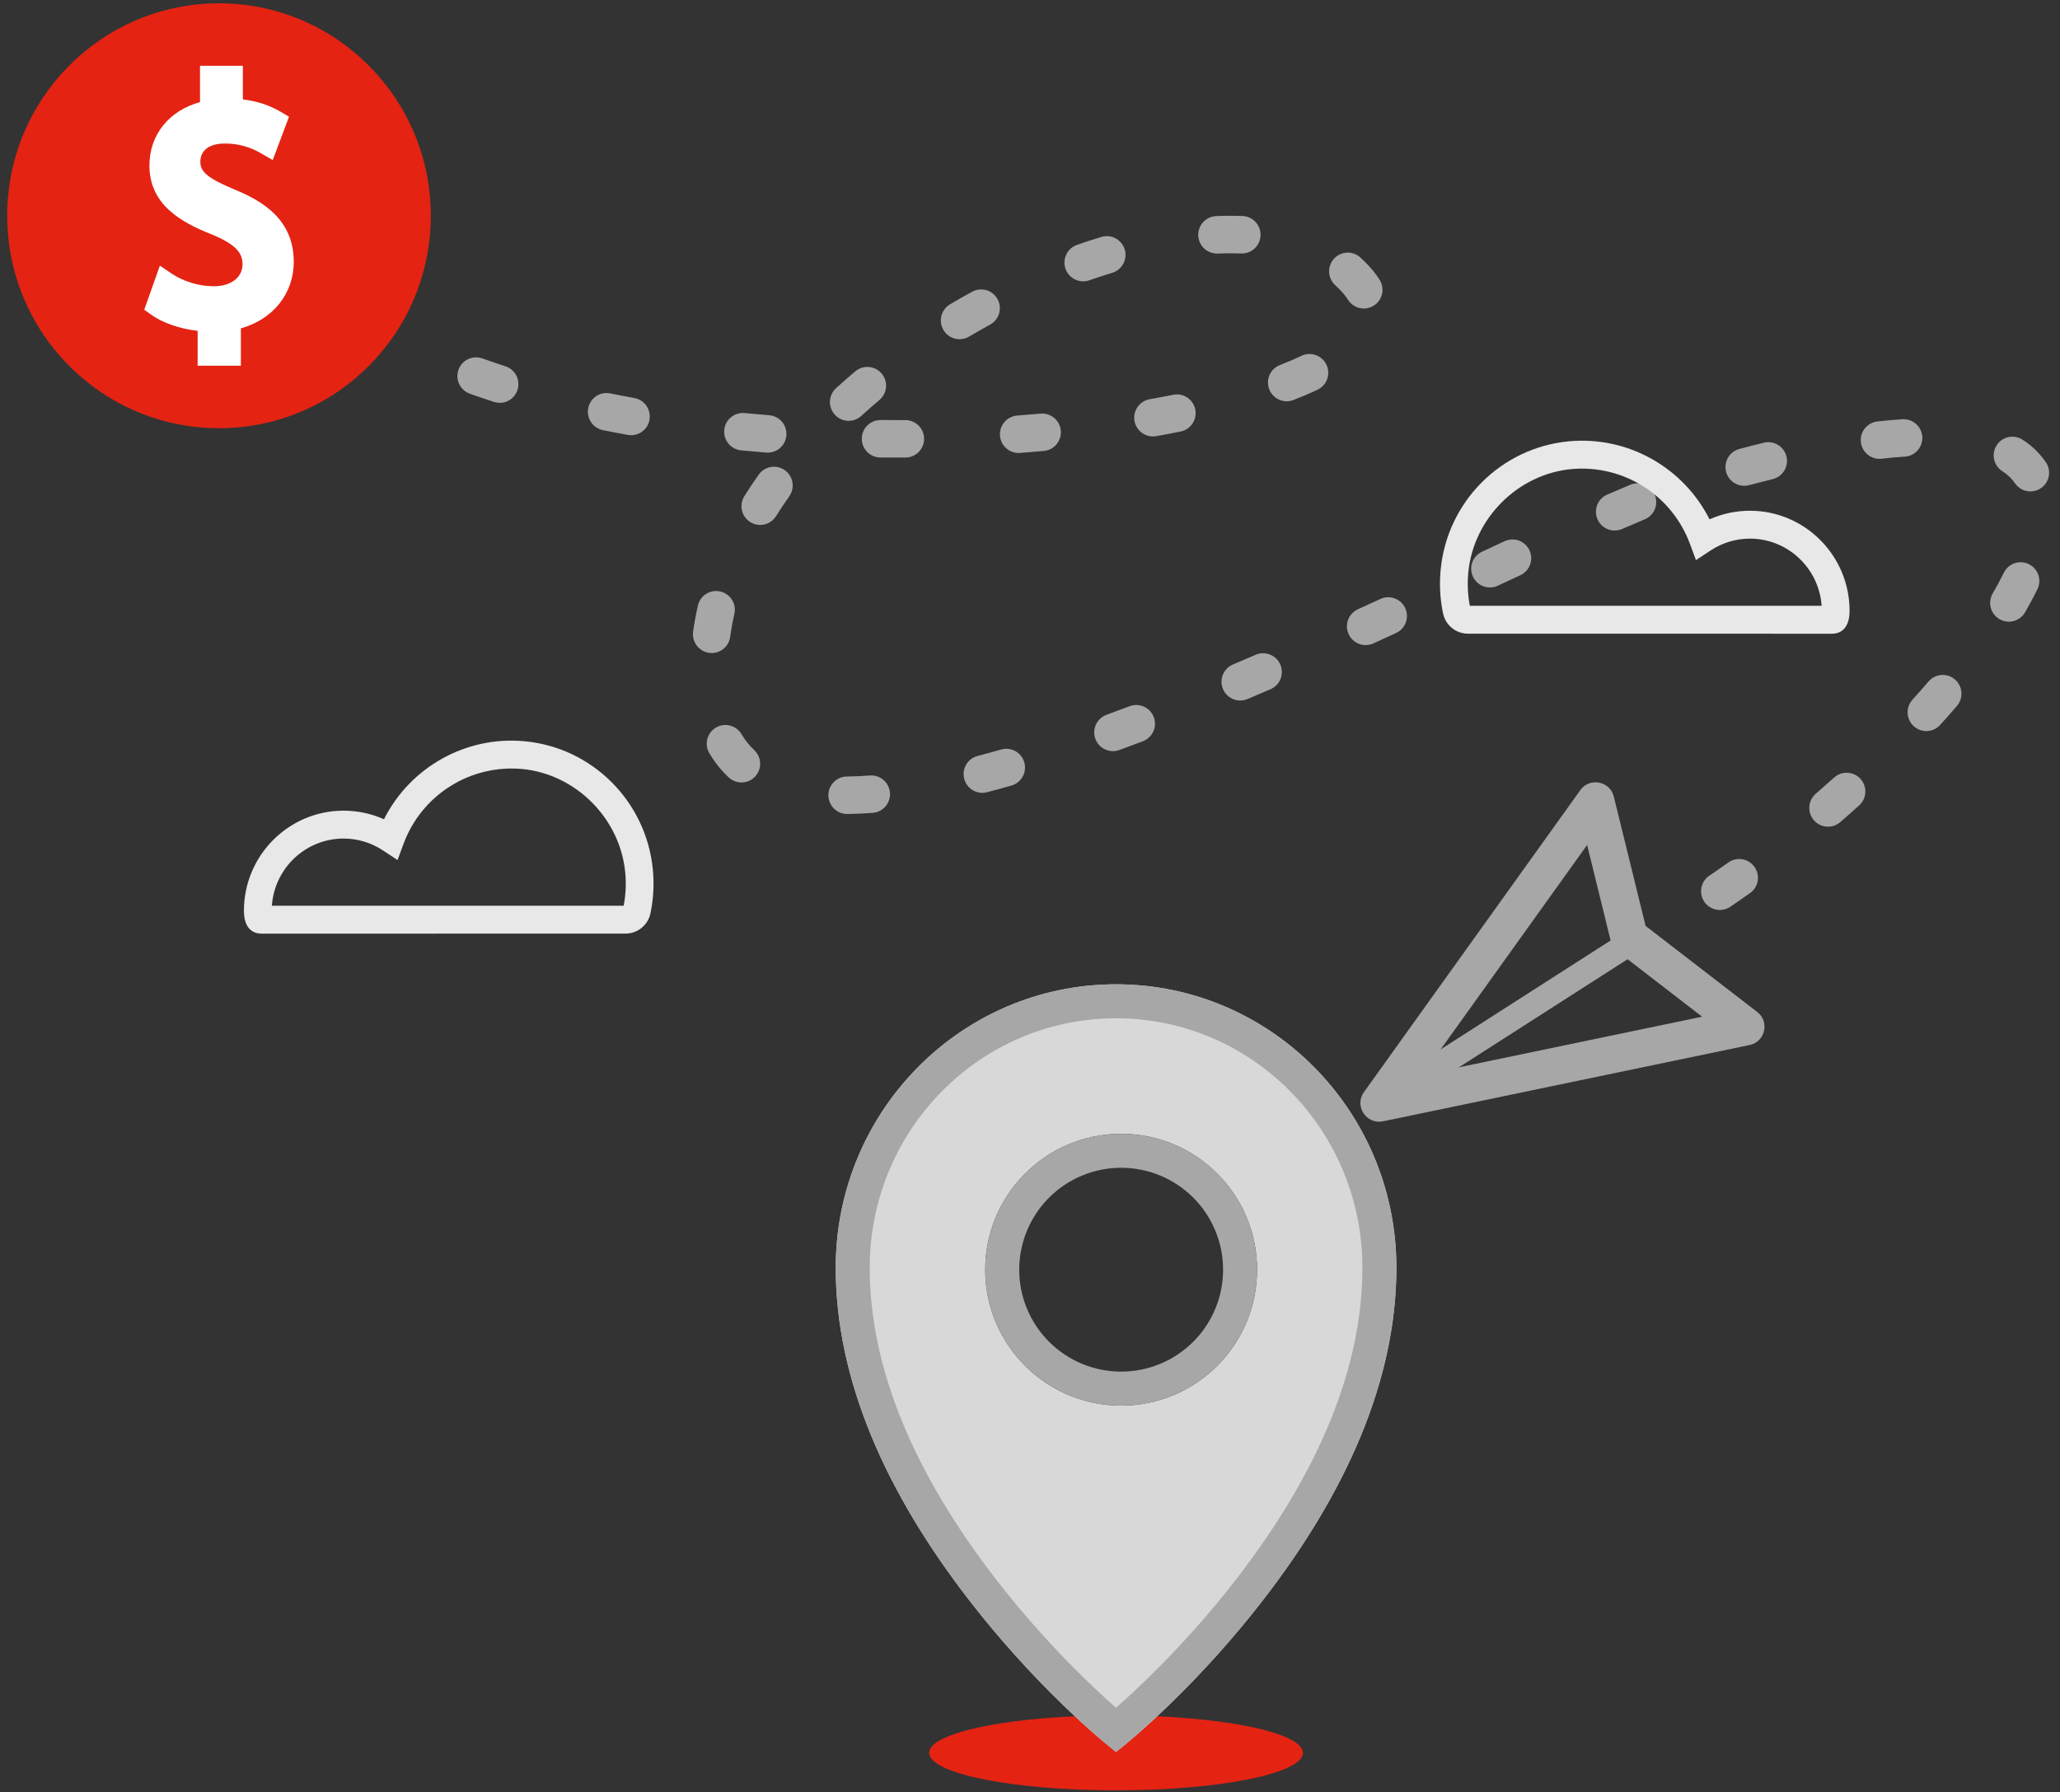 <svg width="154" height="134" viewBox="0 0 154 134" fill="none" xmlns="http://www.w3.org/2000/svg">
<rect x="0" y="0" width="154" height="134" fill="#333333" stroke="none"/>
<path d="M83.433 133.856C91.149 133.856 97.404 132.601 97.404 131.053C97.404 129.505 91.149 128.25 83.433 128.25C75.717 128.25 69.462 129.505 69.462 131.053C69.462 132.601 75.717 133.856 83.433 133.856Z" fill="#E42313"/>
<path d="M127.749 65.495C127.454 65.708 127.253 66.028 127.189 66.386C127.125 66.744 127.203 67.113 127.406 67.415C127.61 67.717 127.923 67.928 128.279 68.004C128.635 68.079 129.006 68.013 129.315 67.82C129.838 67.466 130.357 67.106 130.872 66.74C131.16 66.519 131.351 66.195 131.405 65.837C131.459 65.478 131.372 65.112 131.162 64.817C130.953 64.521 130.636 64.318 130.28 64.25C129.924 64.182 129.555 64.255 129.252 64.454C128.75 64.81 128.249 65.158 127.749 65.495ZM135.74 59.348C135.46 59.591 135.287 59.936 135.261 60.306C135.234 60.676 135.355 61.042 135.598 61.323C135.718 61.462 135.864 61.577 136.028 61.659C136.191 61.742 136.37 61.791 136.553 61.805C136.736 61.819 136.92 61.796 137.095 61.738C137.269 61.681 137.43 61.589 137.569 61.469C138.047 61.056 138.52 60.638 138.988 60.217C139.263 59.968 139.428 59.619 139.447 59.248C139.467 58.877 139.338 58.514 139.089 58.238C138.967 58.102 138.818 57.99 138.653 57.911C138.487 57.831 138.307 57.786 138.124 57.776C137.941 57.766 137.757 57.792 137.584 57.854C137.411 57.915 137.251 58.01 137.115 58.133C136.662 58.541 136.204 58.945 135.74 59.347V59.348ZM142.969 52.317C142.72 52.592 142.59 52.955 142.609 53.326C142.627 53.697 142.791 54.045 143.066 54.295C143.202 54.419 143.36 54.514 143.533 54.577C143.706 54.639 143.889 54.667 144.073 54.658C144.256 54.649 144.436 54.605 144.602 54.526C144.768 54.448 144.917 54.337 145.04 54.201C145.472 53.725 145.891 53.249 146.297 52.776C146.539 52.494 146.658 52.127 146.63 51.757C146.602 51.387 146.428 51.043 146.147 50.801C146.008 50.681 145.847 50.589 145.672 50.531C145.498 50.474 145.314 50.451 145.131 50.465C144.948 50.478 144.769 50.528 144.605 50.611C144.441 50.693 144.295 50.808 144.176 50.947C143.786 51.401 143.383 51.857 142.969 52.316V52.317ZM148.967 44.371C148.781 44.693 148.729 45.075 148.824 45.434C148.919 45.794 149.152 46.101 149.473 46.288C149.632 46.381 149.807 46.442 149.989 46.467C150.171 46.492 150.355 46.48 150.533 46.434C150.71 46.387 150.877 46.306 151.023 46.194C151.169 46.083 151.291 45.944 151.384 45.785C151.727 45.196 152.037 44.619 152.313 44.055C152.476 43.721 152.501 43.337 152.381 42.985C152.261 42.634 152.007 42.344 151.674 42.179C151.51 42.098 151.331 42.05 151.148 42.038C150.965 42.026 150.781 42.05 150.608 42.109C150.434 42.168 150.274 42.261 150.136 42.382C149.998 42.503 149.885 42.65 149.805 42.814C149.544 43.343 149.265 43.863 148.967 44.372V44.371ZM150.631 36.128C150.839 36.434 151.16 36.646 151.524 36.715C151.888 36.785 152.265 36.708 152.571 36.499C152.878 36.291 153.09 35.97 153.159 35.606C153.229 35.242 153.151 34.865 152.943 34.559C152.481 33.884 151.886 33.31 151.196 32.872C151.042 32.772 150.869 32.704 150.689 32.671C150.508 32.638 150.323 32.641 150.144 32.68C149.965 32.718 149.795 32.792 149.644 32.897C149.493 33.001 149.364 33.134 149.265 33.289C148.847 33.939 149.035 34.806 149.685 35.225C150.09 35.487 150.401 35.788 150.631 36.128ZM142.402 34.14C142.585 34.128 142.764 34.08 142.929 33.999C143.093 33.918 143.241 33.805 143.362 33.667C143.483 33.529 143.575 33.368 143.634 33.194C143.693 33.02 143.717 32.836 143.704 32.653C143.68 32.282 143.51 31.936 143.231 31.691C142.953 31.446 142.588 31.321 142.218 31.344C141.602 31.385 140.961 31.442 140.294 31.517C139.936 31.572 139.612 31.763 139.392 32.052C139.172 32.34 139.072 32.703 139.114 33.063C139.155 33.423 139.335 33.754 139.614 33.984C139.894 34.215 140.253 34.329 140.614 34.301C141.236 34.23 141.833 34.177 142.403 34.14H142.402ZM132.53 35.82C132.709 35.776 132.877 35.697 133.024 35.588C133.172 35.479 133.297 35.342 133.392 35.184C133.487 35.027 133.55 34.853 133.577 34.671C133.605 34.489 133.596 34.304 133.552 34.126C133.463 33.766 133.235 33.455 132.918 33.263C132.601 33.07 132.22 33.011 131.86 33.099C131.262 33.245 130.653 33.401 130.031 33.566C129.853 33.613 129.687 33.695 129.541 33.807C129.395 33.918 129.273 34.057 129.181 34.216C129.089 34.375 129.029 34.551 129.004 34.733C128.98 34.915 128.992 35.1 129.039 35.277C129.238 36.025 130.005 36.472 130.749 36.274C131.356 36.113 131.95 35.962 132.53 35.82ZM122.956 38.83C123.298 38.687 123.57 38.414 123.711 38.071C123.852 37.728 123.851 37.343 123.708 37C123.566 36.658 123.294 36.385 122.952 36.243C122.609 36.1 122.224 36.1 121.881 36.241C121.339 36.467 120.762 36.712 120.148 36.979C119.979 37.053 119.827 37.158 119.699 37.291C119.572 37.423 119.472 37.579 119.404 37.75C119.337 37.921 119.304 38.104 119.308 38.288C119.311 38.471 119.351 38.653 119.424 38.821C119.572 39.162 119.848 39.43 120.193 39.566C120.538 39.703 120.923 39.697 121.263 39.55C121.865 39.289 122.428 39.05 122.956 38.83ZM113.661 43.004C114.361 42.679 114.664 41.846 114.338 41.145C114.261 40.978 114.151 40.828 114.016 40.704C113.881 40.579 113.722 40.482 113.55 40.419C113.377 40.356 113.194 40.327 113.01 40.334C112.827 40.342 112.646 40.386 112.479 40.463C111.975 40.697 111.444 40.946 110.788 41.252C110.452 41.409 110.192 41.694 110.065 42.043C109.939 42.392 109.957 42.777 110.114 43.113C110.441 43.814 111.272 44.119 111.973 43.792L113.661 43.004ZM104.368 47.327C105.069 47.005 105.374 46.172 105.052 45.469C104.975 45.302 104.867 45.152 104.732 45.027C104.597 44.902 104.439 44.804 104.267 44.74C104.095 44.676 103.912 44.647 103.728 44.654C103.544 44.661 103.364 44.704 103.197 44.781L101.507 45.555C101.17 45.709 100.908 45.992 100.779 46.34C100.649 46.688 100.664 47.073 100.818 47.41C101.139 48.114 101.968 48.426 102.67 48.105L104.367 47.327H104.368ZM94.984 51.527C95.153 51.454 95.305 51.349 95.433 51.216C95.561 51.084 95.662 50.928 95.729 50.757C95.797 50.586 95.83 50.404 95.827 50.22C95.824 50.036 95.784 49.855 95.711 49.686C95.639 49.517 95.534 49.364 95.402 49.236C95.27 49.108 95.115 49.007 94.944 48.939C94.773 48.871 94.591 48.837 94.407 48.84C94.223 48.842 94.042 48.881 93.873 48.953C93.298 49.202 92.73 49.445 92.168 49.683C91.999 49.755 91.846 49.859 91.717 49.991C91.588 50.122 91.487 50.277 91.418 50.448C91.349 50.618 91.315 50.801 91.317 50.984C91.319 51.168 91.356 51.35 91.429 51.519C91.5 51.688 91.604 51.842 91.735 51.971C91.866 52.1 92.021 52.202 92.191 52.271C92.362 52.341 92.544 52.376 92.728 52.374C92.912 52.373 93.093 52.335 93.263 52.264C93.837 52.02 94.411 51.775 94.984 51.527ZM85.442 55.419C85.614 55.353 85.771 55.255 85.904 55.128C86.038 55.002 86.145 54.851 86.221 54.683C86.296 54.515 86.337 54.334 86.342 54.151C86.347 53.967 86.316 53.784 86.251 53.612C86.12 53.265 85.856 52.984 85.517 52.832C85.179 52.679 84.794 52.667 84.447 52.798C83.862 53.02 83.285 53.235 82.716 53.443C82.368 53.572 82.085 53.833 81.929 54.17C81.774 54.507 81.758 54.892 81.887 55.24C82.014 55.588 82.274 55.872 82.611 56.028C82.947 56.185 83.332 56.202 83.68 56.075C84.259 55.863 84.847 55.644 85.442 55.419ZM75.617 58.731C75.793 58.68 75.958 58.595 76.101 58.481C76.245 58.366 76.365 58.225 76.454 58.064C76.542 57.903 76.599 57.727 76.619 57.544C76.64 57.362 76.624 57.177 76.574 57.001C76.472 56.644 76.233 56.341 75.909 56.16C75.584 55.98 75.201 55.935 74.844 56.036C74.257 56.205 73.668 56.366 73.077 56.52C72.719 56.614 72.412 56.847 72.226 57.167C72.039 57.487 71.987 57.868 72.081 58.227C72.276 58.977 73.04 59.426 73.787 59.232C74.398 59.072 75.008 58.905 75.615 58.731H75.617ZM65.3 60.77C65.66 60.727 65.989 60.546 66.219 60.266C66.448 59.985 66.56 59.627 66.531 59.266C66.502 58.905 66.334 58.569 66.063 58.328C65.792 58.088 65.438 57.962 65.076 57.977C64.489 58.024 63.9 58.051 63.311 58.057C62.539 58.063 61.92 58.697 61.929 59.47C61.933 59.841 62.083 60.196 62.348 60.456C62.613 60.717 62.97 60.861 63.341 60.859C63.971 60.853 64.624 60.823 65.3 60.77ZM54.475 58.123C55.04 58.652 55.924 58.623 56.452 58.058C56.704 57.786 56.839 57.425 56.826 57.054C56.813 56.683 56.654 56.332 56.382 56.078C56.021 55.739 55.709 55.351 55.455 54.926C55.364 54.761 55.241 54.617 55.093 54.501C54.945 54.385 54.775 54.3 54.594 54.252C54.412 54.203 54.223 54.191 54.037 54.217C53.85 54.243 53.672 54.307 53.511 54.404C53.349 54.5 53.21 54.629 53.099 54.781C52.989 54.933 52.91 55.106 52.868 55.289C52.826 55.472 52.822 55.662 52.854 55.847C52.887 56.032 52.957 56.208 53.06 56.366C53.447 57.015 53.924 57.606 54.475 58.123ZM51.816 47.23C51.766 47.598 51.864 47.971 52.088 48.267C52.312 48.563 52.644 48.758 53.011 48.81C53.193 48.836 53.378 48.825 53.556 48.778C53.734 48.732 53.9 48.651 54.047 48.54C54.193 48.429 54.316 48.29 54.409 48.131C54.501 47.973 54.561 47.797 54.586 47.615C54.663 47.045 54.769 46.474 54.899 45.903C54.982 45.541 54.918 45.161 54.721 44.846C54.524 44.531 54.211 44.307 53.849 44.223C53.67 44.181 53.485 44.175 53.304 44.205C53.123 44.236 52.949 44.301 52.794 44.399C52.638 44.496 52.503 44.623 52.397 44.773C52.29 44.923 52.215 45.092 52.174 45.271C52.026 45.919 51.906 46.572 51.816 47.23ZM55.644 37.1C55.447 37.415 55.383 37.795 55.466 38.157C55.549 38.519 55.773 38.834 56.087 39.032C56.242 39.13 56.415 39.196 56.596 39.227C56.777 39.258 56.962 39.253 57.141 39.212C57.32 39.171 57.49 39.095 57.639 38.989C57.789 38.882 57.916 38.747 58.013 38.592C58.324 38.095 58.653 37.601 59.002 37.11C59.449 36.48 59.302 35.606 58.672 35.156C58.522 35.049 58.353 34.973 58.175 34.931C57.996 34.89 57.81 34.884 57.629 34.914C57.448 34.945 57.275 35.011 57.12 35.108C56.964 35.206 56.829 35.333 56.723 35.482C56.347 36.011 55.988 36.55 55.644 37.1ZM62.499 29.024C62.225 29.275 62.062 29.624 62.044 29.994C62.027 30.365 62.158 30.728 62.408 31.003C62.531 31.139 62.68 31.249 62.846 31.328C63.012 31.407 63.192 31.451 63.376 31.46C63.559 31.469 63.742 31.442 63.915 31.38C64.088 31.317 64.247 31.222 64.383 31.098C64.825 30.695 65.279 30.297 65.744 29.906C66.028 29.667 66.205 29.324 66.237 28.954C66.268 28.585 66.152 28.217 65.913 27.933C65.795 27.792 65.651 27.676 65.488 27.591C65.325 27.506 65.147 27.454 64.965 27.438C64.782 27.422 64.597 27.442 64.422 27.497C64.247 27.552 64.085 27.641 63.944 27.759C63.45 28.174 62.969 28.596 62.499 29.024ZM71.018 22.755C70.699 22.945 70.469 23.254 70.377 23.613C70.286 23.973 70.341 24.354 70.53 24.674C70.719 24.993 71.026 25.224 71.385 25.317C71.744 25.409 72.125 25.356 72.444 25.167C72.965 24.859 73.49 24.559 74.021 24.269C74.698 23.898 74.946 23.048 74.575 22.369C74.487 22.208 74.369 22.065 74.226 21.95C74.083 21.834 73.919 21.748 73.743 21.696C73.566 21.644 73.382 21.627 73.199 21.647C73.016 21.666 72.839 21.721 72.678 21.809C72.119 22.114 71.566 22.429 71.018 22.754V22.755ZM80.51 18.31C80.16 18.433 79.873 18.69 79.712 19.024C79.552 19.358 79.531 19.743 79.653 20.093C79.909 20.825 80.706 21.211 81.434 20.956C82.002 20.758 82.574 20.571 83.15 20.397C83.888 20.172 84.305 19.391 84.079 18.649C83.972 18.294 83.728 17.997 83.401 17.821C83.074 17.646 82.691 17.608 82.336 17.715C81.73 17.897 81.121 18.096 80.51 18.31ZM90.911 16.156C90.728 16.164 90.548 16.208 90.381 16.286C90.215 16.364 90.066 16.474 89.942 16.609C89.818 16.745 89.722 16.904 89.66 17.076C89.597 17.249 89.57 17.433 89.578 17.616C89.595 17.987 89.757 18.336 90.031 18.587C90.305 18.838 90.666 18.971 91.037 18.955C91.62 18.929 92.203 18.927 92.786 18.949C93.558 18.98 94.207 18.378 94.235 17.605C94.249 17.233 94.115 16.872 93.863 16.599C93.611 16.326 93.261 16.165 92.89 16.15C92.23 16.125 91.57 16.127 90.911 16.156ZM101.692 19.248C101.556 19.124 101.397 19.029 101.224 18.968C101.051 18.906 100.867 18.879 100.684 18.889C100.5 18.898 100.32 18.944 100.155 19.023C99.989 19.102 99.84 19.213 99.718 19.349C99.47 19.626 99.342 19.989 99.362 20.36C99.382 20.73 99.548 21.078 99.823 21.327C100.046 21.528 100.253 21.742 100.446 21.968C100.573 22.117 100.68 22.262 100.765 22.402C100.96 22.717 101.272 22.942 101.632 23.028C101.993 23.113 102.373 23.052 102.688 22.857C103.004 22.663 103.229 22.351 103.314 21.99C103.4 21.63 103.338 21.25 103.144 20.934C102.973 20.659 102.781 20.397 102.57 20.151C102.297 19.831 102.004 19.529 101.692 19.247V19.248ZM98.501 29.134C98.836 28.974 99.094 28.688 99.218 28.338C99.341 27.988 99.321 27.604 99.162 27.268C99.003 26.933 98.718 26.674 98.369 26.549C98.02 26.424 97.635 26.443 97.299 26.601C96.802 26.838 96.261 27.069 95.68 27.296C95.509 27.363 95.352 27.463 95.22 27.59C95.087 27.718 94.981 27.87 94.908 28.038C94.834 28.206 94.794 28.387 94.79 28.571C94.787 28.755 94.819 28.938 94.886 29.109C95.02 29.455 95.286 29.733 95.626 29.883C95.965 30.033 96.35 30.042 96.696 29.908C97.339 29.658 97.942 29.4 98.501 29.134ZM88.26 32.264C88.624 32.19 88.944 31.974 89.149 31.665C89.355 31.355 89.429 30.976 89.355 30.612C89.282 30.248 89.066 29.927 88.756 29.722C88.447 29.516 88.068 29.442 87.704 29.516C87.118 29.635 86.518 29.748 85.905 29.857C85.548 29.931 85.234 30.142 85.03 30.444C84.826 30.746 84.748 31.116 84.812 31.475C84.876 31.834 85.077 32.154 85.373 32.367C85.669 32.58 86.036 32.669 86.397 32.616C87.019 32.506 87.641 32.388 88.26 32.264H88.26ZM78.091 33.71C78.45 33.663 78.777 33.478 79.003 33.194C79.229 32.911 79.336 32.551 79.302 32.19C79.269 31.829 79.097 31.496 78.822 31.259C78.548 31.022 78.192 30.901 77.831 30.92C77.223 30.975 76.611 31.026 75.996 31.073C75.635 31.114 75.304 31.293 75.073 31.573C74.842 31.853 74.728 32.212 74.756 32.574C74.784 32.936 74.951 33.273 75.223 33.514C75.494 33.755 75.848 33.882 76.211 33.867C76.841 33.819 77.468 33.767 78.091 33.71ZM67.697 34.208C67.881 34.207 68.062 34.169 68.231 34.098C68.401 34.026 68.554 33.922 68.683 33.791C68.811 33.66 68.913 33.505 68.982 33.335C69.05 33.165 69.085 32.983 69.083 32.799C69.081 32.428 68.931 32.072 68.666 31.812C68.402 31.551 68.045 31.405 67.674 31.407C67.06 31.411 66.447 31.41 65.832 31.405C65.648 31.404 65.466 31.438 65.296 31.507C65.126 31.576 64.971 31.678 64.841 31.807C64.71 31.936 64.606 32.09 64.535 32.259C64.464 32.428 64.427 32.609 64.426 32.793C64.423 33.164 64.567 33.522 64.827 33.787C65.088 34.052 65.442 34.203 65.814 34.206C66.442 34.211 67.069 34.212 67.697 34.208ZM57.287 33.836C57.47 33.851 57.654 33.829 57.828 33.772C58.003 33.715 58.164 33.624 58.303 33.505C58.443 33.385 58.557 33.239 58.64 33.075C58.723 32.912 58.773 32.733 58.786 32.55C58.815 32.18 58.696 31.813 58.455 31.531C58.214 31.248 57.87 31.073 57.5 31.043C56.885 30.995 56.274 30.942 55.665 30.884C55.482 30.866 55.298 30.885 55.123 30.939C54.947 30.993 54.784 31.081 54.643 31.198C54.502 31.316 54.385 31.459 54.299 31.622C54.214 31.784 54.161 31.962 54.144 32.145C54.109 32.514 54.222 32.883 54.459 33.17C54.696 33.456 55.036 33.637 55.406 33.673C56.03 33.733 56.656 33.787 57.286 33.836H57.287ZM46.932 32.516C47.113 32.548 47.298 32.545 47.477 32.506C47.657 32.467 47.827 32.393 47.978 32.288C48.128 32.183 48.257 32.049 48.356 31.894C48.455 31.739 48.522 31.567 48.554 31.386C48.619 31.02 48.536 30.643 48.324 30.338C48.112 30.033 47.788 29.825 47.423 29.758C46.821 29.649 46.221 29.534 45.621 29.412C45.441 29.376 45.256 29.375 45.075 29.41C44.895 29.445 44.723 29.516 44.571 29.618C44.417 29.72 44.286 29.851 44.184 30.003C44.082 30.156 44.011 30.328 43.975 30.508C43.902 30.872 43.977 31.251 44.183 31.56C44.388 31.869 44.708 32.085 45.073 32.159C45.686 32.283 46.306 32.403 46.932 32.514V32.516ZM36.931 30.05C37.106 30.107 37.29 30.128 37.473 30.114C37.656 30.099 37.834 30.048 37.998 29.964C38.161 29.88 38.306 29.764 38.425 29.624C38.543 29.484 38.633 29.321 38.689 29.146C38.801 28.793 38.769 28.409 38.6 28.078C38.43 27.748 38.136 27.499 37.783 27.384C37.205 27.198 36.63 27.002 36.058 26.798C35.885 26.736 35.702 26.709 35.519 26.718C35.335 26.727 35.156 26.773 34.99 26.852C34.824 26.93 34.675 27.041 34.553 27.178C34.43 27.314 34.335 27.473 34.274 27.646C34.016 28.375 34.396 29.177 35.124 29.437C35.717 29.648 36.318 29.853 36.931 30.05ZM27.22 25.834C27.89 26.221 28.744 25.992 29.13 25.323C29.314 25 29.364 24.618 29.267 24.259C29.171 23.9 28.936 23.595 28.614 23.409C28.089 23.104 27.579 22.791 27.086 22.471C26.932 22.37 26.76 22.301 26.58 22.268C26.399 22.234 26.214 22.236 26.035 22.274C25.855 22.313 25.685 22.386 25.534 22.49C25.382 22.594 25.253 22.727 25.154 22.881C24.952 23.193 24.883 23.572 24.96 23.935C25.038 24.299 25.256 24.616 25.567 24.819C26.102 25.166 26.652 25.505 27.22 25.834ZM127.246 76.014L120.922 71.137C120.671 70.944 120.493 70.671 120.417 70.364L118.649 63.175L106.332 80.367L127.247 76.014H127.246ZM123.022 69.227L131.364 75.659C132.31 76.388 131.967 77.888 130.796 78.132L103.393 83.835C102.143 84.095 101.222 82.689 101.964 81.653L118.142 59.072C118.838 58.1 120.357 58.394 120.644 59.555L123.021 69.228L123.022 69.227Z" fill="#A7A7A7"/>
<path d="M121.843 69.393L122.855 70.96L105.521 82.07L104.509 80.502L121.843 69.393Z" fill="#A7A7A7"/>
<path fill-rule="evenodd" clip-rule="evenodd" d="M63.874 94.783H62.477C62.477 83.083 71.857 73.592 83.432 73.592C95.009 73.592 104.39 83.082 104.39 94.783C104.39 103.228 100.6 111.68 94.314 119.768C92.209 122.471 89.919 125.025 87.461 127.411C86.722 128.13 85.967 128.832 85.195 129.514C84.905 129.771 84.611 130.023 84.313 130.271L83.432 130.989L82.551 130.271C82.254 130.024 81.96 129.772 81.669 129.515C80.897 128.833 80.142 128.131 79.403 127.412C76.946 125.025 74.656 122.471 72.551 119.768C66.266 111.68 62.477 103.228 62.477 94.783H63.874ZM83.814 105.09C89.426 105.09 93.975 100.541 93.975 94.93C93.975 89.318 89.426 84.769 83.814 84.769C78.203 84.769 73.653 89.318 73.653 94.93C73.653 100.541 78.203 105.09 83.814 105.09Z" fill="#D8D8D8"/>
<path d="M63.874 94.783H63.747H63.874ZM63.874 94.783H65.017C65.017 102.255 68.286 110.14 74.558 118.21C76.591 120.82 78.801 123.286 81.174 125.59C81.909 126.307 82.662 127.005 83.432 127.683L83.516 127.61C84.256 126.954 84.981 126.281 85.69 125.59C88.064 123.286 90.275 120.82 92.308 118.21C98.58 110.14 101.849 102.255 101.849 94.783C101.849 84.477 93.598 76.132 83.432 76.132C73.268 76.132 65.017 84.477 65.017 94.783H63.874ZM83.814 105.09C78.203 105.09 73.653 100.541 73.653 94.93C73.653 89.318 78.203 84.769 83.814 84.769C89.426 84.769 93.975 89.318 93.975 94.93C93.975 100.541 89.426 105.09 83.814 105.09ZM83.814 102.55C85.835 102.55 87.774 101.747 89.203 100.318C90.632 98.889 91.435 96.951 91.435 94.93C91.435 92.909 90.632 90.97 89.203 89.541C87.774 88.112 85.835 87.309 83.814 87.309C81.793 87.309 79.855 88.112 78.426 89.541C76.997 90.97 76.194 92.909 76.194 94.93C76.194 96.951 76.997 98.889 78.426 100.318C79.855 101.747 81.793 102.55 83.814 102.55ZM63.175 94.783H62.477C62.477 83.083 71.857 73.592 83.432 73.592C95.009 73.592 104.39 83.082 104.39 94.783C104.39 103.228 100.6 111.68 94.314 119.768C92.209 122.471 89.919 125.025 87.461 127.411C86.722 128.13 85.967 128.832 85.195 129.514C84.905 129.771 84.611 130.023 84.313 130.271L83.432 130.989L82.551 130.271C82.254 130.024 81.96 129.772 81.669 129.515C80.897 128.833 80.142 128.131 79.403 127.412C76.946 125.025 74.656 122.471 72.551 119.768C66.266 111.68 62.477 103.228 62.477 94.783H63.175Z" fill="#A7A7A7"/>
<path fill-rule="evenodd" clip-rule="evenodd" d="M25.685 62.695C22.848 62.695 20.517 64.915 20.325 67.717H46.624C46.781 66.894 46.82 66.052 46.739 65.218C46.353 61.184 43.033 57.863 39.013 57.493C37.131 57.325 35.246 57.78 33.649 58.788C32.051 59.797 30.83 61.303 30.173 63.075L29.719 64.301L28.63 63.583C27.757 63.004 26.733 62.694 25.685 62.695ZM19.536 69.804C19.145 69.804 18.235 69.638 18.235 68.093C18.235 63.967 21.578 60.61 25.685 60.61C26.732 60.61 27.758 60.83 28.704 61.253C30.655 57.376 34.805 55.012 39.203 55.418C44.28 55.885 48.319 59.924 48.805 65.019C48.91 66.117 48.85 67.211 48.63 68.273C48.544 68.697 48.316 69.079 47.985 69.356C47.653 69.634 47.237 69.791 46.805 69.801L46.78 69.802L19.536 69.804ZM130.819 40.271C133.656 40.271 135.987 42.491 136.179 45.294H109.88C109.724 44.47 109.686 43.628 109.767 42.794C110.152 38.76 113.471 35.44 117.492 35.07C119.373 34.901 121.258 35.356 122.856 36.365C124.453 37.374 125.675 38.88 126.331 40.651L126.786 41.878L127.875 41.159C128.748 40.58 129.772 40.271 130.819 40.271ZM136.969 47.381C137.36 47.381 138.269 47.214 138.269 45.669C138.269 41.543 134.926 38.186 130.819 38.186C129.773 38.186 128.747 38.407 127.801 38.829C125.85 34.952 121.699 32.589 117.302 32.994C112.224 33.462 108.186 37.5 107.7 42.596C107.594 43.683 107.653 44.78 107.875 45.849C108.058 46.727 108.808 47.355 109.699 47.378L109.725 47.379L136.969 47.381Z" fill="#E8E8E8"/>
<path fill-rule="evenodd" clip-rule="evenodd" d="M32.206 16.132C32.206 24.903 25.117 32.015 16.373 32.015C7.629 32.015 0.539 24.903 0.539 16.132C0.539 7.36 7.629 0.248 16.373 0.248C25.117 0.248 32.206 7.36 32.206 16.132Z" fill="#E42313"/>
<path fill-rule="evenodd" clip-rule="evenodd" d="M17.571 14.186C15.352 13.258 14.977 12.786 14.977 12.073C14.977 11.758 15.109 10.732 16.803 10.732C17.77 10.723 18.721 10.983 19.549 11.484L20.389 11.969L21.605 8.728L21.003 8.37C20.153 7.868 19.215 7.559 18.155 7.432V4.92H14.952V7.635C12.633 8.272 11.171 10.074 11.171 12.376C11.171 15.292 13.523 16.616 15.817 17.522C17.737 18.309 18.131 18.985 18.131 19.759C18.131 20.744 17.267 21.403 15.979 21.403C14.889 21.403 13.712 21.047 12.831 20.455L11.951 19.862L10.784 23.155L11.29 23.52C12.143 24.139 13.452 24.585 14.775 24.737V27.343H18.007V24.549C20.399 23.883 21.961 21.959 21.961 19.581C21.961 16.4 19.612 15.025 17.571 14.186Z" fill="white"/>
</svg>
